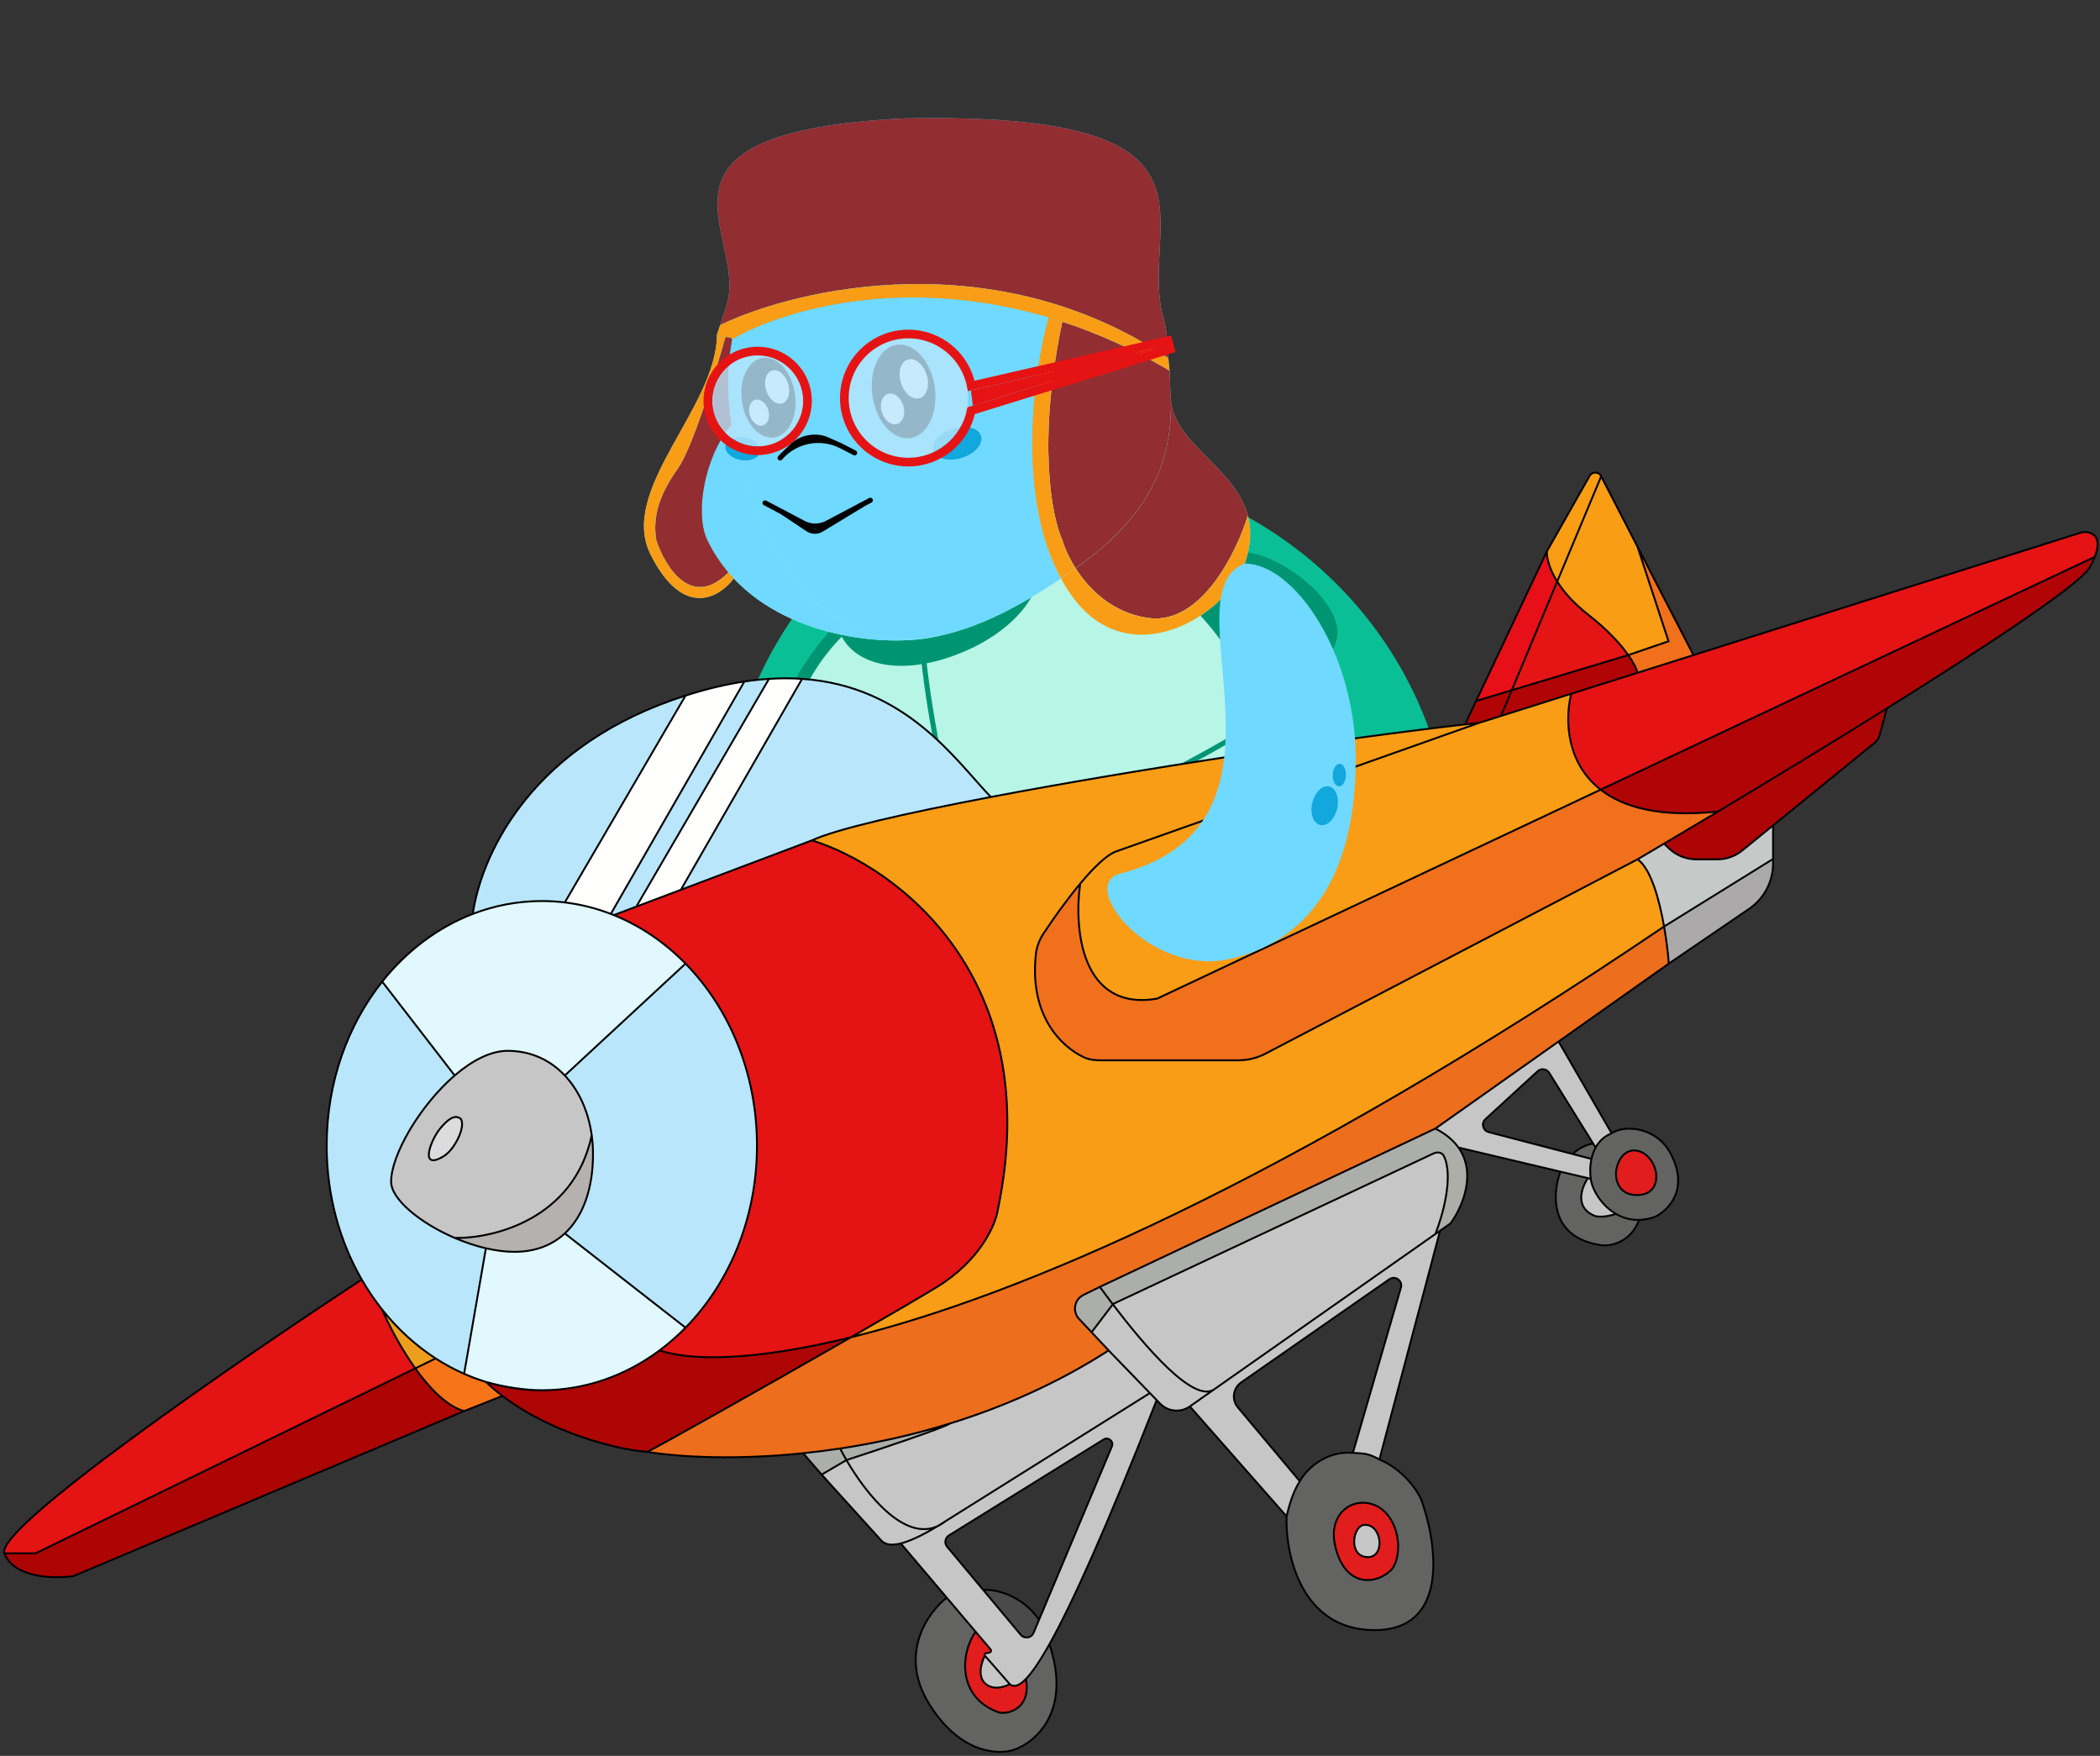 <svg xmlns="http://www.w3.org/2000/svg" width="512" height="428" viewBox="0 0 512 428" fill="none"><rect x="0" y="0" width="512" height="428" fill="#333333" stroke="none"/><path d="M349.239 180.095C366.296 231.11 348.77 275.24 276.495 299.406C234.313 313.51 198.077 287.357 181.02 236.342C163.962 185.328 192.961 132.119 235.143 118.015C277.325 103.911 332.181 129.081 349.239 180.095Z" fill="#0ABF95"></path><path d="M325.601 151.249C328.549 160.065 317.955 164.044 309.648 166.822C301.341 169.599 295.594 163.575 292.646 154.76C289.698 145.944 294.676 136.334 298.973 134.897C307.281 132.119 322.653 142.433 325.601 151.249Z" fill="#009572"></path><path d="M207.905 208.855C204.903 217.652 194.067 214.392 185.777 211.563C177.487 208.734 176.57 200.459 179.573 191.661C182.575 182.864 192.361 178.241 196.649 179.705C204.939 182.534 210.908 200.057 207.905 208.855Z" fill="#009572"></path><path d="M282.048 303.114C283.299 322.69 297.705 328.667 269.216 336.377C237.834 344.869 234.11 334.87 229.95 315.349C225.834 296.037 224.419 275.948 235.134 271.939C245.849 267.929 279.562 264.185 282.048 303.114Z" fill="#70D9FF"></path><path d="M284.414 290.792C295.982 307.431 297.459 329.805 324.771 316.992C349.563 305.361 350.724 296.317 338.804 272.606C329.624 254.343 315.491 237.621 288.485 249.833C277.623 253.465 277.833 281.326 284.414 290.792Z" fill="#70D9FF"></path><path d="M283.452 284.277C281.541 295.075 273.336 298.993 250.612 295.186C230.39 291.798 218.405 283.903 220.316 273.105C222.226 262.307 237.909 256.055 255.344 259.14C272.778 262.225 285.363 273.479 283.452 284.277Z" fill="#868686"></path><path d="M278.241 286.092C285.367 294.108 294.064 293.296 310.588 278.882C325.293 266.055 330.971 253.567 323.844 245.55C316.718 237.534 300.733 240.112 288.139 251.307C275.546 262.502 271.114 278.076 278.241 286.092Z" fill="#868686"></path><path d="M323.49 193.932C338.399 238.52 334.522 280.003 285.1 296.528C250.854 307.978 204.56 283.271 189.652 238.684C174.743 194.096 189.978 148.816 231.111 135.062C272.245 121.308 305.01 133.56 323.49 193.932Z" fill="#009572"></path><path d="M320.675 205.795C333.656 244.618 325.346 275.904 282.024 290.389C259.961 297.766 214.061 290.248 201.436 252.49C183.635 199.252 182.819 155.987 231.628 139.667C280.436 123.347 301.231 147.645 320.675 205.795Z" fill="#B7F5E7"></path><path d="M224.992 158.609C227.267 183.104 239.443 244.287 269.949 293.061" stroke="#009572" stroke-width="1.239"></path><path d="M196.692 213.805C210.271 214.27 256.462 207.813 308.325 175.114" stroke="#009572" stroke-width="1.239"></path><path d="M297.638 240.119C275.133 254.469 248.631 262.989 232.867 261.776" stroke="#009572" stroke-width="1.239"></path><path d="M253.087 135.458C255.694 143.257 247.519 154.831 231.267 160.265C217.544 164.853 207.124 161.309 204.516 153.51C201.909 145.711 216.769 133.714 221.824 132.023C231.598 128.756 250.479 127.66 253.087 135.458Z" fill="#009572"></path><path d="M172.466 131.662C173.886 134.601 175.622 137.221 177.598 139.549C178.019 140.046 178.451 140.529 178.893 140.999C193.116 156.121 217.878 157.833 229.07 154.957C241.251 150.884 221.406 131.354 216.577 116.913C211.749 102.471 197.959 94.066 185.778 98.139C182.885 99.106 180.387 101.035 178.315 103.526C171.663 111.52 169.391 125.302 172.466 131.662Z" fill="url(#paint0_linear_1402_228)"></path><path d="M172.466 131.662C173.886 134.601 175.622 137.221 177.598 139.549C178.019 140.046 178.451 140.529 178.893 140.999C193.116 156.121 217.878 157.833 229.07 154.957C241.251 150.884 221.406 131.354 216.577 116.913C211.749 102.471 197.959 94.066 185.778 98.139C182.885 99.106 180.387 101.035 178.315 103.526C171.663 111.52 169.391 125.302 172.466 131.662Z" fill="#70D9FF"></path><path fill-rule="evenodd" clip-rule="evenodd" d="M258.668 140.999C247.761 120.952 251.932 90.756 255.672 77.371C220.419 66.925 190.886 75.478 178.499 82.701C177.28 89.125 177.174 96.093 178.315 103.526C179.5 111.255 182.033 119.488 186.06 128.137C204.685 168.135 234.087 157.753 259.014 140.763C258.899 140.842 258.783 140.92 258.668 140.999Z" fill="url(#paint1_linear_1402_228)"></path><path fill-rule="evenodd" clip-rule="evenodd" d="M258.668 140.999C247.761 120.952 251.932 90.756 255.672 77.371C220.419 66.925 190.886 75.478 178.499 82.701C177.28 89.125 177.174 96.093 178.315 103.526C179.5 111.255 182.033 119.488 186.06 128.137C204.685 168.135 234.087 157.753 259.014 140.763C258.899 140.842 258.783 140.92 258.668 140.999Z" fill="#70D9FF"></path><path fill-rule="evenodd" clip-rule="evenodd" d="M262.233 138.518C260.607 135.957 259.551 133.487 259.014 131.662C256.431 126.102 252.814 107.667 259.014 78.413C267.474 81.184 276.238 85.065 285.15 90.327C285.219 91.318 285.251 92.46 285.284 93.611C285.326 95.066 285.368 96.534 285.483 97.722C285.859 113.731 279.028 126.295 263.935 137.29C263.371 137.702 262.803 138.111 262.233 138.518Z" fill="url(#paint2_linear_1402_228)"></path><path fill-rule="evenodd" clip-rule="evenodd" d="M262.233 138.518C260.607 135.957 259.551 133.487 259.014 131.662C256.431 126.102 252.814 107.667 259.014 78.413C267.474 81.184 276.238 85.065 285.15 90.327C285.219 91.318 285.251 92.46 285.284 93.611C285.326 95.066 285.368 96.534 285.483 97.722C285.859 113.731 279.028 126.295 263.935 137.29C263.371 137.702 262.803 138.111 262.233 138.518Z" fill="#922D31"></path><path d="M258.668 140.999C247.761 120.952 251.932 90.756 255.672 77.371C256.781 77.699 257.895 78.046 259.014 78.413C252.814 107.667 256.431 126.102 259.014 131.662C259.551 133.487 260.607 135.957 262.233 138.518C261.169 139.276 260.096 140.026 259.014 140.763C258.899 140.842 258.783 140.92 258.668 140.999Z" fill="url(#paint3_linear_1402_228)"></path><path d="M258.668 140.999C247.761 120.952 251.932 90.756 255.672 77.371C256.781 77.699 257.895 78.046 259.014 78.413C252.814 107.667 256.431 126.102 259.014 131.662C259.551 133.487 260.607 135.957 262.233 138.518C261.169 139.276 260.096 140.026 259.014 140.763C258.899 140.842 258.783 140.92 258.668 140.999Z" fill="#F99D16"></path><path d="M263.935 137.29C279.028 126.295 285.859 113.731 285.483 97.722C286.011 103.139 290.126 107.292 294.423 111.631C298.493 115.739 302.727 120.014 304.234 125.684C301.469 134.756 292.738 152.449 279.937 150.642C271.326 149.426 265.575 143.78 262.233 138.518C262.803 138.111 263.371 137.702 263.935 137.29Z" fill="url(#paint4_linear_1402_228)"></path><path d="M263.935 137.29C279.028 126.295 285.859 113.731 285.483 97.722C286.011 103.139 290.126 107.292 294.423 111.631C298.493 115.739 302.727 120.014 304.234 125.684C301.469 134.756 292.738 152.449 279.937 150.642C271.326 149.426 265.575 143.78 262.233 138.518C262.803 138.111 263.371 137.702 263.935 137.29Z" fill="#922D31"></path><path fill-rule="evenodd" clip-rule="evenodd" d="M303.509 137.29C299.118 150.011 275.269 164.879 261.218 145.097C260.289 143.788 259.44 142.419 258.668 140.999C258.783 140.92 258.899 140.842 259.014 140.763C260.096 140.026 261.169 139.276 262.233 138.518C265.575 143.78 271.326 149.426 279.937 150.642C292.738 152.449 301.469 134.756 304.234 125.684C305.115 128.995 305.065 132.782 303.509 137.29Z" fill="url(#paint5_linear_1402_228)"></path><path fill-rule="evenodd" clip-rule="evenodd" d="M303.509 137.29C299.118 150.011 275.269 164.879 261.218 145.097C260.289 143.788 259.44 142.419 258.668 140.999C258.783 140.92 258.899 140.842 259.014 140.763C260.096 140.026 261.169 139.276 262.233 138.518C265.575 143.78 271.326 149.426 279.937 150.642C292.738 152.449 301.469 134.756 304.234 125.684C305.115 128.995 305.065 132.782 303.509 137.29Z" fill="#F99D16"></path><path fill-rule="evenodd" clip-rule="evenodd" d="M172.466 131.662C169.391 125.302 171.663 111.52 178.315 103.526C177.174 96.093 177.28 89.125 178.499 82.701C178.417 82.245 177.671 82.171 176.868 82.132C174.48 90.718 168.826 109.137 165.314 114.129C161.801 119.12 158.843 124.759 159.998 131.662C162.102 138.095 168.567 148.679 177.598 139.549C175.622 137.221 173.886 134.601 172.466 131.662Z" fill="url(#paint6_linear_1402_228)"></path><path fill-rule="evenodd" clip-rule="evenodd" d="M172.466 131.662C169.391 125.302 171.663 111.52 178.315 103.526C177.174 96.093 177.28 89.125 178.499 82.701C178.417 82.245 177.671 82.171 176.868 82.132C174.48 90.718 168.826 109.137 165.314 114.129C161.801 119.12 158.843 124.759 159.998 131.662C162.102 138.095 168.567 148.679 177.598 139.549C175.622 137.221 173.886 134.601 172.466 131.662Z" fill="#922D31"></path><path d="M158.612 135.16C150.663 119.322 174.788 99.339 174.788 81.544C174.861 82.089 175.905 82.085 176.868 82.132C174.48 90.718 168.826 109.137 165.314 114.129C161.801 119.12 158.843 124.759 159.998 131.662C162.102 138.095 168.567 148.679 177.598 139.549C178.019 140.046 178.451 140.529 178.893 140.999C175.445 145.652 166.562 150.998 158.612 135.16Z" fill="url(#paint7_linear_1402_228)"></path><path d="M158.612 135.16C150.663 119.322 174.788 99.339 174.788 81.544C174.861 82.089 175.905 82.085 176.868 82.132C174.48 90.718 168.826 109.137 165.314 114.129C161.801 119.12 158.843 124.759 159.998 131.662C162.102 138.095 168.567 148.679 177.598 139.549C178.019 140.046 178.451 140.529 178.893 140.999C175.445 145.652 166.562 150.998 158.612 135.16Z" fill="#F99D16"></path><path fill-rule="evenodd" clip-rule="evenodd" d="M283.241 75.91C278.447 52.819 301.891 27.236 220.314 28.855C152.141 32.32 182.548 57.356 177.165 74.349C176.644 75.992 176.127 77.624 175.588 79.234C194.471 70.144 242.763 59.036 284.859 87.322C284.825 86.81 284.795 86.294 284.764 85.774C284.591 82.802 284.411 79.707 283.404 76.693C283.349 76.432 283.295 76.171 283.241 75.91Z" fill="url(#paint8_linear_1402_228)"></path><path fill-rule="evenodd" clip-rule="evenodd" d="M283.241 75.91C278.447 52.819 301.891 27.236 220.314 28.855C152.141 32.32 182.548 57.356 177.165 74.349C176.644 75.992 176.127 77.624 175.588 79.234C194.471 70.144 242.763 59.036 284.859 87.322C284.825 86.81 284.795 86.294 284.764 85.774C284.591 82.802 284.411 79.707 283.404 76.693C283.349 76.432 283.295 76.171 283.241 75.91Z" fill="#922D31"></path><path d="M255.672 77.371C220.419 66.925 190.886 75.478 178.499 82.701C178.417 82.245 177.671 82.171 176.868 82.132C175.905 82.085 174.861 82.089 174.788 81.544C175.062 80.781 175.327 80.01 175.588 79.234C194.471 70.144 242.763 59.036 284.859 87.322C284.927 88.346 285.013 89.35 285.15 90.327C276.238 85.065 267.474 81.184 259.014 78.413C257.895 78.046 256.781 77.699 255.672 77.371Z" fill="url(#paint9_linear_1402_228)"></path><path d="M255.672 77.371C220.419 66.925 190.886 75.478 178.499 82.701C178.417 82.245 177.671 82.171 176.868 82.132C175.905 82.085 174.861 82.089 174.788 81.544C175.062 80.781 175.327 80.01 175.588 79.234C194.471 70.144 242.763 59.036 284.859 87.322C284.927 88.346 285.013 89.35 285.15 90.327C276.238 85.065 267.474 81.184 259.014 78.413C257.895 78.046 256.781 77.699 255.672 77.371Z" fill="#F99D16"></path><path d="M212.195 121.945L201.661 127.511C199.853 128.466 197.69 128.468 195.881 127.515L186.519 122.585" stroke="black" stroke-width="1.239" stroke-linecap="round"></path><path d="M210.107 123.081L200.289 129.043C199.261 129.667 197.964 129.64 196.964 128.973L190.604 124.736" stroke="black" stroke-width="1.239"></path><ellipse cx="4.289" cy="2.794" rx="4.289" ry="2.794" transform="matrix(-0.986 -0.17 -0.17 0.986 185.809 107.354)" fill="#12A7DD"></ellipse><ellipse cx="6.062" cy="3.73" rx="6.062" ry="3.73" transform="matrix(-0.955 0.296 0.296 0.955 238.066 102.692)" fill="#12A7DD"></ellipse><path d="M181.198 97.832C181.578 100.456 182.631 102.714 184.008 104.247C185.387 105.782 187.063 106.563 188.713 106.324C190.362 106.084 191.748 104.859 192.634 102.996C193.519 101.135 193.886 98.671 193.506 96.047C193.125 93.423 192.073 91.164 190.696 89.631C189.317 88.097 187.641 87.316 185.991 87.555C184.341 87.794 182.956 89.019 182.07 90.882C181.185 92.743 180.817 95.208 181.198 97.832Z" fill="black" stroke="black" stroke-width="0.62"></path><path d="M213.079 96.456C213.526 99.536 214.761 102.188 216.378 103.987C217.997 105.789 219.965 106.706 221.901 106.425C223.838 106.144 225.464 104.706 226.505 102.519C227.544 100.334 227.975 97.441 227.528 94.36C227.081 91.28 225.846 88.628 224.23 86.829C222.611 85.027 220.643 84.111 218.706 84.391C216.769 84.672 215.143 86.11 214.102 88.297C213.063 90.482 212.632 93.375 213.079 96.456Z" fill="black" stroke="black" stroke-width="0.727"></path><ellipse cx="2.331" cy="3.264" rx="2.331" ry="3.264" transform="matrix(-0.955 0.296 0.296 0.955 186.323 96.77)" fill="white"></ellipse><ellipse cx="2.737" cy="3.832" rx="2.737" ry="3.832" transform="matrix(-0.955 0.296 0.296 0.955 219.097 95.21)" fill="white"></ellipse><ellipse cx="2.798" cy="4.197" rx="2.798" ry="4.197" transform="matrix(-0.955 0.296 0.296 0.955 190.901 89.492)" fill="white"></ellipse><ellipse cx="3.284" cy="4.927" rx="3.284" ry="4.927" transform="matrix(-0.955 0.296 0.296 0.955 224.471 86.665)" fill="white"></ellipse><path d="M208.363 110.38L205.13 108.717M205.13 108.717C200.079 106.119 193.906 107.319 190.196 111.62M205.13 108.717L201.899 107.267C199.153 105.943 195.522 106.533 193.271 108.588L191.309 110.486" stroke="black" stroke-width="1.239" stroke-linecap="round"></path><ellipse cx="2.563" cy="3.98" rx="2.563" ry="3.98" transform="matrix(-0.839 0.544 -0.546 -0.838 195.443 259.545)" fill="#12A7DD"></ellipse><ellipse cx="2.547" cy="3.176" rx="2.547" ry="3.176" transform="matrix(-0.839 0.544 -0.546 -0.838 331.88 272.661)" fill="#12A7DD"></ellipse><ellipse cx="1.643" cy="2.433" rx="1.643" ry="2.433" transform="matrix(-0.933 0.361 -0.364 -0.932 278.895 307.991)" fill="#12A7DD"></ellipse><ellipse cx="2.636" cy="4.094" rx="2.636" ry="4.094" transform="matrix(-0.935 0.353 -0.356 -0.935 280.209 316.476)" fill="#12A7DD"></ellipse><ellipse cx="1.709" cy="2.655" rx="1.709" ry="2.655" transform="matrix(-0.839 0.544 -0.546 -0.838 332.295 267.242)" fill="#12A7DD"></ellipse><ellipse cx="1.909" cy="3.282" rx="1.909" ry="3.282" transform="matrix(0.961 -0.276 0.279 0.96 342.045 190.061)" fill="#12A7DD"></ellipse><ellipse cx="3.695" cy="5.738" rx="3.695" ry="5.738" transform="matrix(0.996 -0.088 0.091 0.996 339.389 197.093)" fill="#12A7DD"></ellipse><path d="M236.648 253.686C246.748 256.333 238.407 274.257 217.735 278.78C209.514 280.579 190.812 274.813 180.035 242.582C174.933 227.323 177.182 191.318 187.354 187.917C208.228 180.938 178.291 238.387 236.648 253.686Z" fill="#70D9FF"></path><ellipse cx="1.324" cy="2.276" rx="1.324" ry="2.276" transform="matrix(-0.721 0.693 -0.695 -0.719 196.095 264.718)" fill="#12A7DD"></ellipse><ellipse cx="2.563" cy="3.98" rx="2.563" ry="3.98" transform="matrix(-0.839 0.544 -0.546 -0.838 195.443 259.545)" fill="#12A7DD"></ellipse><path d="M107.304 275.096C104.993 277.869 102.086 285.573 108.228 281.798C110.859 280.18 113.543 274.711 112.388 272.785C110.859 271.398 109.033 273.021 107.304 275.096Z" fill="#DCDCDE"></path><path fill-rule="evenodd" clip-rule="evenodd" d="M132.101 338.878C127.385 338.878 122.815 338.171 118.467 336.844C122.57 338.016 127.678 338.878 132.101 338.878Z" fill="#B9E6FB"></path><path fill-rule="evenodd" clip-rule="evenodd" d="M95.357 288.037C95.357 281.536 102.384 269.436 110.859 262.155C115.038 258.565 119.568 256.146 123.782 256.146C129.454 256.146 134.193 258.424 137.707 262.155C141.189 265.85 143.469 270.971 144.265 276.714C139.946 297.223 120.195 301.947 110.859 301.746C102.425 298.122 95.357 292.324 95.357 288.037ZM107.304 275.096C104.993 277.869 102.086 285.573 108.228 281.798C110.859 280.18 113.543 274.711 112.388 272.785C110.859 271.398 109.033 273.021 107.304 275.096Z" fill="#C6C6C6"></path><path d="M118.467 304.274C120.838 304.826 123.187 305.138 125.4 305.138C130.528 305.138 134.633 303.5 137.707 300.654C142.284 296.417 144.58 289.504 144.58 281.336C144.58 279.762 144.474 278.217 144.265 276.714C139.946 297.223 120.195 301.947 110.859 301.746C113.326 302.805 115.909 303.679 118.467 304.274Z" fill="#B5B1AF"></path><path d="M148.926 222.766C145.344 221.388 141.589 220.439 137.707 219.97C135.866 219.747 133.995 219.633 132.101 219.633C126.216 219.633 120.558 220.735 115.276 222.766C106.703 226.064 99.124 231.811 93.183 239.276L110.859 262.155C115.038 258.565 119.568 256.146 123.782 256.146C129.454 256.146 134.193 258.424 137.707 262.155L167.143 234.886C162.102 229.74 156.18 225.687 149.665 223.057C149.419 222.958 149.173 222.861 148.926 222.766Z" fill="#E1F8FF"></path><path fill-rule="evenodd" clip-rule="evenodd" d="M106.219 331.128C108.434 332.559 110.75 333.812 113.152 334.869L118.467 304.274C115.909 303.679 113.326 302.805 110.859 301.746C102.425 298.122 95.357 292.324 95.357 288.037C95.357 281.536 102.384 269.436 110.859 262.155L93.183 239.276C84.768 249.852 79.643 263.874 79.643 279.256C79.643 291.304 82.787 302.517 88.193 311.893C89.69 314.488 91.359 316.943 93.183 319.235C96.93 323.944 101.329 327.969 106.219 331.128ZM137.707 300.654C142.284 296.417 144.58 289.504 144.58 281.336C144.58 279.762 144.474 278.217 144.265 276.714C143.469 270.971 141.189 265.85 137.707 262.155L167.143 234.886C177.835 245.801 184.56 261.636 184.56 279.256C184.56 296.876 177.835 312.711 167.143 323.626L137.707 300.654Z" fill="#B9E6FB"></path><path d="M118.467 336.844C122.57 338.016 127.678 338.878 132.101 338.878C142.695 338.878 152.554 335.31 160.801 329.172C163.04 327.506 165.16 325.651 167.143 323.626L137.707 300.654C134.633 303.5 130.528 305.138 125.4 305.138C123.187 305.138 120.838 304.826 118.467 304.274L113.152 334.869C114.881 335.631 116.654 336.292 118.467 336.844Z" fill="#E1F8FE"></path><path d="M101.244 333.551C97.659 328.54 94.754 322.889 93.183 319.235C91.359 316.943 89.69 314.488 88.193 311.893C58.151 331.596 -1.333 372.526 1.071 378.627H8.697L101.244 333.551Z" fill="#E41314"></path><path d="M17.941 384.173L113.152 343.962C108.939 342.772 104.763 338.47 101.244 333.551L8.697 378.627H1.071C3.474 384.727 13.319 384.866 17.941 384.173Z" fill="#AC0504"></path><path d="M106.219 331.128C101.329 327.969 96.93 323.944 93.183 319.235C94.754 322.889 97.659 328.54 101.244 333.551L106.219 331.128Z" fill="#ED9E1C"></path><path d="M122.492 340.266C121.087 339.197 119.738 338.058 118.467 336.844C116.654 336.292 114.881 335.631 113.152 334.869C110.75 333.812 108.434 332.559 106.219 331.128L101.244 333.551C104.763 338.47 108.939 342.772 113.152 343.962L122.492 340.266Z" fill="#F87419"></path><path fill-rule="evenodd" clip-rule="evenodd" d="M167.143 323.626C177.835 312.711 184.56 296.876 184.56 279.256C184.56 261.636 177.835 245.801 167.143 234.886C162.102 229.74 156.18 225.687 149.665 223.057L155.14 220.992L166.002 216.896L197.963 204.843C218.069 211.083 255.275 237.844 243.258 294.97C242.719 298.514 239.006 307.218 228.468 313.689C224.507 316.121 216.595 320.727 207.449 325.979C183.716 331.838 168.365 331.724 160.801 329.172C163.04 327.506 165.16 325.651 167.143 323.626ZM132.101 338.878C127.678 338.878 122.57 338.016 118.467 336.844C122.815 338.171 127.385 338.878 132.101 338.878Z" fill="#E41314"></path><path d="M132.101 338.878C127.385 338.878 122.815 338.171 118.467 336.844C119.738 338.058 121.087 339.197 122.492 340.266C134.579 349.459 150.852 353.416 157.753 353.899C158.23 353.899 185.249 338.717 206.369 326.599C206.587 326.475 206.803 326.35 207.019 326.226L207.449 325.979C183.716 331.838 168.365 331.724 160.801 329.172C152.554 335.31 142.695 338.878 132.101 338.878Z" fill="#AD0605"></path><path fill-rule="evenodd" clip-rule="evenodd" d="M243.258 294.97C255.275 237.844 218.069 211.083 197.963 204.843C203.847 202.102 220.468 198.283 241.57 194.274C277.401 187.468 326.152 180.117 357.188 176.579C358.37 176.444 359.526 176.314 360.654 176.188L271.914 207.616C269.584 208.58 266.472 211.673 263.363 215.394C260.076 219.326 256.792 223.961 254.437 227.523C253.449 229.018 252.771 230.714 252.571 232.495C250.896 247.391 258.562 254.976 264.145 257.667C265.428 258.286 266.86 258.457 268.284 258.457H301.907C304.216 258.457 306.492 257.899 308.539 256.83L399.247 209.465C402.445 211.679 404.525 219.064 405.717 225.846C313.129 288.476 248.033 315.96 207.449 325.979C216.595 320.727 224.507 316.121 228.468 313.689C239.006 307.218 242.719 298.514 243.258 294.97Z" fill="#F99D16"></path><path d="M157.753 353.899C166.04 355.221 179.659 355.898 195.813 354.231C198.739 353.929 201.749 353.551 204.826 353.085C213.367 351.791 222.421 349.826 231.632 346.975C244.538 342.98 257.752 337.244 270.296 329.172L266.136 324.741L263.09 321.496C261.388 319.683 261.924 316.741 264.157 315.645L268.145 313.689L349.953 275.096L379.995 253.873L406.873 234.886C406.692 232.514 406.317 229.256 405.717 225.846C313.129 288.476 248.033 315.96 207.449 325.979L207.019 326.226L206.369 326.599C185.249 338.717 158.23 353.899 157.753 353.899Z" fill="#ED6E1C"></path><path d="M301.907 258.457C304.216 258.457 306.492 257.899 308.539 256.83L399.247 209.465C401.288 208.265 403.451 206.988 405.717 205.646C409.814 203.22 414.245 200.582 418.89 197.8C404.772 199.324 395.781 196.788 390.251 192.486L282.082 243.436C263.409 246.579 261.822 226.051 263.363 215.394C260.076 219.326 256.792 223.961 254.437 227.523C253.449 229.018 252.771 230.714 252.571 232.495C250.896 247.391 258.562 254.976 264.145 257.667C265.428 258.286 266.86 258.457 268.284 258.457H301.907Z" fill="#F1701C"></path><path d="M360.654 176.188L271.914 207.616C269.584 208.58 266.472 211.673 263.363 215.394C261.822 226.051 263.409 246.579 282.082 243.436L390.251 192.486C382.022 186.084 381.458 175.77 383.07 169.103L365.969 174.508L360.654 176.188Z" fill="#F99D16"></path><path d="M510.713 135.746C512.829 130.415 509.721 129.468 507.63 129.738L412.881 159.682L399.247 163.991L383.07 169.103C381.458 175.77 382.022 186.084 390.251 192.486L510.713 135.746Z" fill="#E61314"></path><path d="M509.479 138.288C510.007 137.346 510.413 136.502 510.713 135.746L390.251 192.486C395.781 196.788 404.772 199.324 418.89 197.8C431.814 190.056 446.393 181.195 460.025 172.681C485.215 156.948 507.172 142.4 509.479 138.288Z" fill="#B10407"></path><path d="M418.89 197.8C414.245 200.582 409.814 203.22 405.717 205.646L406.821 206.719C408.633 208.48 411.06 209.465 413.586 209.465H418.678C420.908 209.465 423.07 208.697 424.8 207.291L432.293 201.199L457.021 181.098C457.621 180.61 458.054 179.945 458.257 179.197L460.025 172.681C446.393 181.195 431.814 190.056 418.89 197.8Z" fill="#AD0406"></path><path d="M405.717 205.646C403.451 206.988 401.288 208.265 399.247 209.465C402.445 211.679 404.525 219.064 405.717 225.846L432.293 209.376V201.199L424.8 207.291C423.07 208.697 420.908 209.465 418.678 209.465H413.586C411.06 209.465 408.633 208.48 406.821 206.719L405.717 205.646Z" fill="#C5C9C8"></path><path d="M406.873 234.886L426.441 221.544C430.102 219.047 432.293 214.902 432.293 210.47V209.376L405.717 225.846C406.317 229.256 406.692 232.514 406.873 234.886Z" fill="#ABA9AA"></path><path d="M390.385 116.103V116.103C389.836 114.938 388.202 114.876 387.567 115.997L377.162 134.359C377.054 135.73 377.585 138.434 379.664 141.748L390.385 116.103Z" fill="#F99D15"></path><path fill-rule="evenodd" clip-rule="evenodd" d="M368.586 168.248L396.986 159.682C395.152 157.07 392.077 153.636 387.23 149.843C383.606 147.006 381.208 144.209 379.664 141.748L368.586 168.248Z" fill="#E51415"></path><path d="M365.969 174.508L383.07 169.103L399.247 163.991C399.048 163.155 398.371 161.653 396.986 159.682L368.586 168.248L365.969 174.508Z" fill="#B10407"></path><path fill-rule="evenodd" clip-rule="evenodd" d="M359.888 170.872L368.586 168.248L379.664 141.748C377.585 138.434 377.054 135.73 377.162 134.359L359.888 170.872Z" fill="#E70F18"></path><path d="M357.188 176.579C358.37 176.444 359.526 176.314 360.654 176.188L365.969 174.508L368.586 168.248L359.888 170.872L357.188 176.579Z" fill="#B10407"></path><path fill-rule="evenodd" clip-rule="evenodd" d="M396.986 159.682L406.802 156.313L399.247 133.269L390.385 116.103L379.664 141.748C381.208 144.209 383.606 147.006 387.23 149.843C392.077 153.636 395.152 157.07 396.986 159.682Z" fill="#F99D15"></path><path d="M399.247 163.991L412.881 159.682L399.247 133.269L406.802 156.313L396.986 159.682C398.371 161.653 399.048 163.155 399.247 163.991Z" fill="#F1701C"></path><path d="M197.963 204.843C203.847 202.102 220.468 198.283 241.57 194.274C232.988 185.334 220.965 167.205 195.559 165.473L166.002 216.896L197.963 204.843Z" fill="#B9E6FB"></path><path d="M115.276 222.766C120.558 220.735 126.216 219.633 132.101 219.633C133.995 219.633 135.866 219.747 137.707 219.97L167.143 169.553C166.084 169.893 165.011 170.255 163.922 170.641C128.102 183.324 117.164 209.551 115.276 222.766Z" fill="#B9E6FB"></path><path d="M148.926 222.766C149.173 222.861 149.419 222.958 149.665 223.057L155.14 220.992L187.493 165.473C185.559 165.598 183.558 165.812 181.485 166.123L148.926 222.766Z" fill="#B9E6FB"></path><path d="M137.707 219.97C141.589 220.439 145.344 221.388 148.926 222.766L181.485 166.123C177.041 166.791 172.271 167.907 167.143 169.553L137.707 219.97Z" fill="#FFFFFD"></path><path d="M187.493 165.473L155.14 220.992L166.002 216.896L195.559 165.473C193.009 165.299 190.324 165.29 187.493 165.473Z" fill="#FFFFFD"></path><path d="M264.157 315.645C261.924 316.741 261.388 319.683 263.09 321.496L266.136 324.741L271.317 317.933C270.153 316.407 269.084 314.968 268.145 313.689L264.157 315.645Z" fill="#ACAEA9"></path><path d="M353.65 298.205C356.611 294.157 360.046 285.994 355.589 279.718C354.364 277.993 352.543 276.411 349.953 275.096L268.145 313.689C269.084 314.968 270.153 316.407 271.317 317.933L271.381 317.849L349.567 281.135C350.484 280.704 351.609 280.911 352.047 281.824C354.414 286.754 351.762 296.262 349.953 300.801L351.108 299.99L353.65 298.205Z" fill="#ACAEA9"></path><path d="M349.953 300.801C351.762 296.262 354.414 286.754 352.047 281.824C351.609 280.911 350.484 280.704 349.567 281.135L271.381 317.849L271.317 317.933C279.079 328.115 291.019 342.176 296.046 338.647L349.953 300.801Z" fill="#C6C6C6"></path><path d="M270.296 329.172L280.357 339.571L282.011 341.28L282.833 342.13C284.755 344.117 287.837 344.41 290.099 342.822V342.822L296.046 338.647C291.019 342.176 279.079 328.115 271.317 317.933L266.136 324.741L270.296 329.172Z" fill="#C6C6C6"></path><path d="M195.813 354.231L200.321 359.445L206.369 355.901C205.794 354.913 205.277 353.965 204.826 353.085C201.749 353.551 198.739 353.929 195.813 354.231Z" fill="#ACAEA9"></path><path d="M204.826 353.085C205.277 353.965 205.794 354.913 206.369 355.901C214.097 353.391 229.969 348.091 231.632 346.975C222.421 349.826 213.367 351.791 204.826 353.085Z" fill="#ACAEA9"></path><path d="M206.369 355.901L200.321 359.445L214.763 375.391C215.522 376.29 216.847 376.916 219.616 376.219C221.693 375.696 224.583 374.429 228.658 371.973C220.547 375.808 211.317 364.393 206.369 355.901Z" fill="#C6C6C6"></path><path d="M280.357 339.571L270.296 329.172C257.752 337.244 244.538 342.98 231.632 346.975C229.969 348.091 214.097 353.391 206.369 355.901C211.317 364.393 220.547 375.808 228.658 371.973L230.477 370.833L280.357 339.571Z" fill="#C6C6C6"></path><path fill-rule="evenodd" clip-rule="evenodd" d="M280.357 339.571L230.477 370.833C229.878 371.306 229.271 371.683 228.658 371.973C224.583 374.429 221.693 375.696 219.616 376.219L230.824 389.44L237.872 397.754L241.525 402.062C241.752 402.33 241.608 402.745 241.263 402.814L240.323 403.002C240.055 403.055 239.945 403.379 240.125 403.585V403.585L246.191 410.517C247.046 411.241 248.249 411.191 250.12 409.259C251.575 407.756 253.434 405.114 255.848 400.811C261.241 391.199 269.402 373.297 282.011 341.28L280.357 339.571ZM271.083 352.591C271.607 351.345 270.222 350.163 269.074 350.875L231.363 374.268C230.407 374.861 230.198 376.162 230.919 377.025L239.721 387.549L248.867 398.484C249.755 399.546 251.453 399.291 251.989 398.014L253.339 394.803L271.083 352.591Z" fill="#C6C6C6"></path><path d="M349.953 300.801L296.046 338.647L290.099 342.822L313.671 369.614C314.056 368.227 314.873 364.206 316.906 361.063L301.805 343.058C300.234 341.185 300.609 338.368 302.615 336.971L338.728 311.825C340.158 310.828 342.046 312.184 341.56 313.858L329.848 354.13C332.621 354.361 333.314 354.13 336.318 355.748L351.108 299.99L349.953 300.801Z" fill="#C6C6C6"></path><path d="M349.953 275.096C352.543 276.411 354.364 277.993 355.589 279.718L380.457 285.596L387.159 287.18L387.852 287.344C387.657 286.138 387.61 284.329 388.014 282.491L383.462 281.304L362.943 275.952C361.526 275.583 361.08 273.791 362.159 272.801L374.886 261.12C375.739 260.337 377.095 260.522 377.706 261.506L388.456 278.793L389.03 279.718C389.833 278.256 391.074 276.983 392.937 276.251L379.995 253.873L349.953 275.096Z" fill="#C6C6C6"></path><path d="M246.191 410.517L240.125 403.585C239.336 405.048 238.23 408.437 240.125 410.286C242.02 412.135 244.959 411.211 246.191 410.517Z" fill="#C6C6C6"></path><path d="M240.125 403.585C239.945 403.379 240.055 403.055 240.323 403.002L241.263 402.814C241.608 402.745 241.752 402.33 241.525 402.062L237.872 397.754C234.329 402.547 233.019 413.753 243.649 417.45C246.423 417.912 251.414 416.017 250.12 409.259C248.249 411.191 247.046 411.241 246.191 410.517C244.959 411.211 242.02 412.135 240.125 410.286C238.23 408.437 239.336 405.048 240.125 403.585V403.585Z" fill="#E21D1D"></path><path d="M230.824 389.44C226.24 392.999 218.968 403.169 226.548 415.37C234.128 427.572 243.572 427.849 247.347 426.463C252.475 424.691 261.355 417.08 255.848 400.811C253.434 405.114 251.575 407.756 250.12 409.259C251.414 416.017 246.423 417.912 243.649 417.45C233.019 413.753 234.329 402.547 237.872 397.754L230.824 389.44Z" fill="#636361"></path><path d="M239.721 387.549L248.867 398.484C249.755 399.546 251.453 399.291 251.989 398.014L253.339 394.803C248.889 388.517 242.406 387.348 239.721 387.549Z" fill="#4A4A4A"></path><path d="M332.852 371.693C329.848 371.462 328.461 379.551 333.545 379.551C337.711 379.551 337.012 371.693 332.852 371.693Z" fill="#C6C6C6"></path><path fill-rule="evenodd" clip-rule="evenodd" d="M331.234 366.378C327.537 366.84 323.014 371.133 326.381 379.551C329.154 386.484 335.394 386.252 339.092 382.786C340.94 380.937 341.639 375.866 339.785 371.693C337.936 367.534 334.47 365.916 331.234 366.378ZM332.852 371.693C329.848 371.462 328.461 379.551 333.545 379.551C337.711 379.551 337.012 371.693 332.852 371.693Z" fill="#E21D1D"></path><path fill-rule="evenodd" clip-rule="evenodd" d="M316.906 361.063C314.873 364.206 314.056 368.227 313.671 369.614C313.363 378.934 317.276 397.53 335.394 397.345C353.512 397.16 350.338 376.007 346.487 365.454C345.485 363.22 342.05 358.151 336.318 355.748C333.314 354.13 332.621 354.361 329.848 354.13C322.822 353.576 318.293 358.521 316.906 361.063ZM326.381 379.551C323.014 371.133 327.537 366.84 331.234 366.378C334.47 365.916 337.936 367.534 339.785 371.693C341.639 375.866 340.94 380.937 339.092 382.786C335.394 386.252 329.154 386.484 326.381 379.551Z" fill="#636361"></path><path d="M398.252 280.411C393.168 280.642 391.55 291.812 399.638 291.273C406.571 290.81 404.029 280.411 398.252 280.411Z" fill="#E21D1D"></path><path fill-rule="evenodd" clip-rule="evenodd" d="M392.937 276.251C391.074 276.983 389.833 278.256 389.03 279.718C388.546 280.599 388.221 281.549 388.014 282.491C387.61 284.329 387.657 286.138 387.852 287.344C388.082 289.686 390.256 293.731 393.983 295.894C395.59 296.827 397.485 297.41 399.638 297.356C400.866 297.325 402.178 297.087 403.567 296.588C406.802 294.97 411.954 289.858 407.264 281.104C403.798 274.634 396.018 274.094 392.937 276.251ZM398.252 280.411C393.168 280.642 391.55 291.812 399.638 291.273C406.571 290.81 404.029 280.411 398.252 280.411Z" fill="#636361"></path><path d="M388.014 282.491C388.221 281.549 388.546 280.599 389.03 279.718L388.456 278.793C386.928 278.793 384.172 280.39 383.462 281.304L388.014 282.491Z" fill="#636361"></path><path d="M380.457 285.596C378.455 290.8 377.638 301.672 390.395 303.521C392.591 303.802 397.514 302.962 399.638 297.356C397.485 297.41 395.59 296.827 393.983 295.894C391.122 296.819 389.32 296.588 388.777 296.357C383.785 294.323 385.619 289.392 387.159 287.18L380.457 285.596Z" fill="#636361"></path><path d="M387.852 287.344L387.159 287.18C385.619 289.392 383.785 294.323 388.777 296.357C389.32 296.588 391.122 296.819 393.983 295.894C390.256 293.731 388.082 289.686 387.852 287.344Z" fill="#C6C6C6"></path><path d="M132.101 338.878C127.678 338.878 122.57 338.016 118.467 336.844M132.101 338.878C127.385 338.878 122.815 338.171 118.467 336.844M132.101 338.878C142.695 338.878 152.554 335.31 160.801 329.172M132.101 338.878C125.419 338.878 119.029 337.458 113.152 334.869M149.665 223.057C149.419 222.958 149.173 222.861 148.926 222.766M149.665 223.057C156.18 225.687 162.102 229.74 167.143 234.886M149.665 223.057L155.14 220.992M197.963 204.843C218.069 211.083 255.275 237.844 243.258 294.97C242.719 298.514 239.006 307.218 228.468 313.689C224.507 316.121 216.595 320.727 207.449 325.979M197.963 204.843C203.847 202.102 220.468 198.283 241.57 194.274M197.963 204.843L166.002 216.896M157.753 353.899C150.852 353.416 134.579 349.459 122.492 340.266M157.753 353.899C158.23 353.899 185.249 338.717 206.369 326.599M157.753 353.899C166.04 355.221 179.659 355.898 195.813 354.231M118.467 336.844C119.738 338.058 121.087 339.197 122.492 340.266M118.467 336.844C116.654 336.292 114.881 335.631 113.152 334.869M148.926 222.766C155.733 225.384 161.912 229.546 167.143 234.886M148.926 222.766C145.344 221.388 141.589 220.439 137.707 219.97M148.926 222.766L181.485 166.123M270.296 329.172L266.136 324.741M270.296 329.172L280.357 339.571M270.296 329.172C257.752 337.244 244.538 342.98 231.632 346.975M349.953 275.096L268.145 313.689M349.953 275.096C352.543 276.411 354.364 277.993 355.589 279.718M349.953 275.096L379.995 253.873M406.873 234.886L426.441 221.544C430.102 219.047 432.293 214.902 432.293 210.47V209.376M406.873 234.886C406.692 232.514 406.317 229.256 405.717 225.846M406.873 234.886L379.995 253.873M399.247 209.465L308.539 256.83C306.492 257.899 304.216 258.457 301.907 258.457H268.284C266.86 258.457 265.428 258.286 264.145 257.667C258.562 254.976 250.896 247.391 252.571 232.495C252.771 230.714 253.449 229.018 254.437 227.523C256.792 223.961 260.076 219.326 263.363 215.394M399.247 209.465C401.288 208.265 403.451 206.988 405.717 205.646M399.247 209.465C402.445 211.679 404.525 219.064 405.717 225.846M360.654 176.188L271.914 207.616C269.584 208.58 266.472 211.673 263.363 215.394M360.654 176.188C359.526 176.314 358.37 176.444 357.188 176.579M360.654 176.188L365.969 174.508M93.183 319.235C91.359 316.943 89.69 314.488 88.193 311.893M93.183 319.235C96.93 323.944 101.329 327.969 106.219 331.128M93.183 319.235C94.754 322.889 97.659 328.54 101.244 333.551M113.152 343.962L122.492 340.266M113.152 343.962L17.941 384.173C13.319 384.866 3.474 384.727 1.071 378.627M113.152 343.962C108.939 342.772 104.763 338.47 101.244 333.551M1.071 378.627C-1.333 372.526 58.151 331.596 88.193 311.893M1.071 378.627H8.697L101.244 333.551M88.193 311.893C82.787 302.517 79.643 291.304 79.643 279.256C79.643 263.874 84.768 249.852 93.183 239.276M106.219 331.128C108.434 332.559 110.75 333.812 113.152 334.869M106.219 331.128L101.244 333.551M263.363 215.394C261.822 226.051 263.409 246.579 282.082 243.436L390.251 192.486M510.713 135.746C512.829 130.415 509.721 129.468 507.63 129.738L412.881 159.682M510.713 135.746C510.413 136.502 510.007 137.346 509.479 138.288C507.172 142.4 485.215 156.948 460.025 172.681M510.713 135.746L390.251 192.486M383.07 169.103L365.969 174.508M383.07 169.103L399.247 163.991M383.07 169.103C381.458 175.77 382.022 186.084 390.251 192.486M418.89 197.8C414.245 200.582 409.814 203.22 405.717 205.646M418.89 197.8C431.814 190.056 446.393 181.195 460.025 172.681M418.89 197.8C404.772 199.324 395.781 196.788 390.251 192.486M357.188 176.579L359.888 170.872M357.188 176.579C326.152 180.117 277.401 187.468 241.57 194.274M412.881 159.682L399.247 163.991M412.881 159.682L399.247 133.269M365.969 174.508L368.586 168.248M390.385 116.103V116.103C389.836 114.938 388.202 114.876 387.567 115.997L377.162 134.359M390.385 116.103L379.664 141.748M390.385 116.103L399.247 133.269M377.162 134.359C377.054 135.73 377.585 138.434 379.664 141.748M377.162 134.359L359.888 170.872M399.247 163.991C399.048 163.155 398.371 161.653 396.986 159.682M405.717 205.646L406.821 206.719C408.633 208.48 411.06 209.465 413.586 209.465H418.678C420.908 209.465 423.07 208.697 424.8 207.291L432.293 201.199M460.025 172.681L458.257 179.197C458.054 179.945 457.621 180.61 457.021 181.098L432.293 201.199M432.293 201.199V209.376M160.801 329.172C163.04 327.506 165.16 325.651 167.143 323.626M160.801 329.172C168.365 331.724 183.716 331.838 207.449 325.979M405.717 225.846C313.129 288.476 248.033 315.96 207.449 325.979M405.717 225.846L432.293 209.376M110.859 262.155C102.384 269.436 95.357 281.536 95.357 288.037C95.357 292.324 102.425 298.122 110.859 301.746M110.859 262.155C115.038 258.565 119.568 256.146 123.782 256.146C129.454 256.146 134.193 258.424 137.707 262.155M110.859 262.155L93.183 239.276M93.183 239.276C99.124 231.811 106.703 226.064 115.276 222.766M137.707 262.155L167.143 234.886M137.707 262.155C141.189 265.85 143.469 270.971 144.265 276.714M167.143 234.886C177.835 245.801 184.56 261.636 184.56 279.256C184.56 296.876 177.835 312.711 167.143 323.626M118.467 304.274C120.838 304.826 123.187 305.138 125.4 305.138C130.528 305.138 134.633 303.5 137.707 300.654M118.467 304.274L113.152 334.869M118.467 304.274C115.909 303.679 113.326 302.805 110.859 301.746M137.707 300.654C142.284 296.417 144.58 289.504 144.58 281.336C144.58 279.762 144.474 278.217 144.265 276.714M137.707 300.654L167.143 323.626M110.859 301.746C120.195 301.947 139.946 297.223 144.265 276.714M206.369 326.599C206.587 326.475 206.803 326.35 207.019 326.226M206.369 326.599L207.019 326.226M207.449 325.979L207.019 326.226M207.449 325.979C207.306 326.061 207.163 326.144 207.019 326.226M379.664 141.748C381.208 144.209 383.606 147.006 387.23 149.843C392.077 153.636 395.152 157.07 396.986 159.682M379.664 141.748L368.586 168.248M359.888 170.872L368.586 168.248M396.986 159.682L406.802 156.313L399.247 133.269M396.986 159.682L368.586 168.248M115.276 222.766C120.558 220.735 126.216 219.633 132.101 219.633C133.995 219.633 135.866 219.747 137.707 219.97M115.276 222.766C117.164 209.551 128.102 183.324 163.922 170.641C165.011 170.255 166.084 169.893 167.143 169.553M241.57 194.274C232.988 185.334 220.965 167.205 195.559 165.473M167.143 169.553L137.707 219.97M167.143 169.553C172.271 167.907 177.041 166.791 181.485 166.123M181.485 166.123C183.558 165.812 185.559 165.598 187.493 165.473M187.493 165.473L155.14 220.992M187.493 165.473C190.324 165.29 193.009 165.299 195.559 165.473M155.14 220.992L166.002 216.896M166.002 216.896L195.559 165.473M349.953 300.801C351.762 296.262 354.414 286.754 352.047 281.824C351.609 280.911 350.484 280.704 349.567 281.135L271.381 317.849L271.317 317.933M349.953 300.801L296.046 338.647M349.953 300.801L351.108 299.99M266.136 324.741L263.09 321.496C261.388 319.683 261.924 316.741 264.157 315.645L268.145 313.689M266.136 324.741L271.317 317.933M268.145 313.689C269.084 314.968 270.153 316.407 271.317 317.933M296.046 338.647C291.019 342.176 279.079 328.115 271.317 317.933M296.046 338.647L290.099 342.822M195.813 354.231C198.739 353.929 201.749 353.551 204.826 353.085M195.813 354.231L200.321 359.445M280.357 339.571L230.477 370.833M280.357 339.571L282.011 341.28M204.826 353.085C205.277 353.965 205.794 354.913 206.369 355.901M204.826 353.085C213.367 351.791 222.421 349.826 231.632 346.975M230.477 370.833C229.878 371.306 229.271 371.683 228.658 371.973M230.477 370.833L228.658 371.973M200.321 359.445L206.369 355.901M200.321 359.445L214.763 375.391C215.522 376.29 216.847 376.916 219.616 376.219M206.369 355.901C214.097 353.391 229.969 348.091 231.632 346.975M206.369 355.901C211.317 364.393 220.547 375.808 228.658 371.973M228.658 371.973C224.583 374.429 221.693 375.696 219.616 376.219M219.616 376.219L230.824 389.44M246.191 410.517C247.046 411.241 248.249 411.191 250.12 409.259M246.191 410.517L240.125 403.585M246.191 410.517C244.959 411.211 242.02 412.135 240.125 410.286C238.23 408.437 239.336 405.048 240.125 403.585M282.011 341.28L282.833 342.13C284.755 344.117 287.837 344.41 290.099 342.822V342.822M282.011 341.28C269.402 373.297 261.241 391.199 255.848 400.811M290.099 342.822L313.671 369.614M313.671 369.614C314.056 368.227 314.873 364.206 316.906 361.063M313.671 369.614C313.363 378.934 317.276 397.53 335.394 397.345C353.512 397.16 350.338 376.007 346.487 365.454C345.485 363.22 342.05 358.151 336.318 355.748M316.906 361.063L301.805 343.058C300.234 341.185 300.609 338.368 302.615 336.971L338.728 311.825C340.158 310.828 342.046 312.184 341.56 313.858L329.848 354.13M316.906 361.063C318.293 358.521 322.822 353.576 329.848 354.13M329.848 354.13C332.621 354.361 333.314 354.13 336.318 355.748M336.318 355.748L351.108 299.99M351.108 299.99L353.65 298.205C356.611 294.157 360.046 285.994 355.589 279.718M355.589 279.718L380.457 285.596M387.852 287.344C387.657 286.138 387.61 284.329 388.014 282.491M387.852 287.344L387.159 287.18M387.852 287.344C388.082 289.686 390.256 293.731 393.983 295.894M392.937 276.251L379.995 253.873M392.937 276.251C391.074 276.983 389.833 278.256 389.03 279.718M392.937 276.251C396.018 274.094 403.798 274.634 407.264 281.104C411.954 289.858 406.802 294.97 403.567 296.588C402.178 297.087 400.866 297.325 399.638 297.356M389.03 279.718C388.546 280.599 388.221 281.549 388.014 282.491M389.03 279.718L388.456 278.793M388.014 282.491L383.462 281.304M230.824 389.44C226.24 392.999 218.968 403.169 226.548 415.37C234.128 427.572 243.572 427.849 247.347 426.463C252.475 424.691 261.355 417.08 255.848 400.811M230.824 389.44L237.872 397.754M255.848 400.811C253.434 405.114 251.575 407.756 250.12 409.259M239.721 387.549L248.867 398.484C249.755 399.546 251.453 399.291 251.989 398.014L253.339 394.803M239.721 387.549L230.919 377.025C230.198 376.162 230.407 374.861 231.363 374.268L269.074 350.875C270.222 350.163 271.607 351.345 271.083 352.591L253.339 394.803M239.721 387.549C242.406 387.348 248.889 388.517 253.339 394.803M237.872 397.754L241.525 402.062C241.752 402.33 241.608 402.745 241.263 402.814L240.323 403.002C240.055 403.055 239.945 403.379 240.125 403.585V403.585M237.872 397.754C234.329 402.547 233.019 413.753 243.649 417.45C246.423 417.912 251.414 416.017 250.12 409.259M380.457 285.596C378.455 290.8 377.638 301.672 390.395 303.521C392.591 303.802 397.514 302.962 399.638 297.356M380.457 285.596L387.159 287.18M399.638 297.356C397.485 297.41 395.59 296.827 393.983 295.894M387.159 287.18C385.619 289.392 383.785 294.323 388.777 296.357C389.32 296.588 391.122 296.819 393.983 295.894M383.462 281.304L362.943 275.952C361.526 275.583 361.08 273.791 362.159 272.801L374.886 261.12C375.739 260.337 377.095 260.522 377.706 261.506L388.456 278.793M383.462 281.304C384.172 280.39 386.928 278.793 388.456 278.793M107.304 275.096C104.993 277.869 102.086 285.573 108.228 281.798C110.859 280.18 113.543 274.711 112.388 272.785C110.859 271.398 109.033 273.021 107.304 275.096ZM331.234 366.378C327.537 366.84 323.014 371.133 326.381 379.551C329.154 386.484 335.394 386.252 339.092 382.786C340.94 380.937 341.639 375.866 339.785 371.693C337.936 367.534 334.47 365.916 331.234 366.378ZM332.852 371.693C329.848 371.462 328.461 379.551 333.545 379.551C337.711 379.551 337.012 371.693 332.852 371.693ZM398.252 280.411C393.168 280.642 391.55 291.812 399.638 291.273C406.571 290.81 404.029 280.411 398.252 280.411Z" stroke="black" stroke-width="0.462"></path><path d="M236.028 97.028C236.028 105.068 229.51 111.586 221.469 111.586C213.429 111.586 206.91 105.068 206.91 97.028C206.91 88.987 213.429 82.469 221.469 82.469C228.884 82.469 235.004 88.011 235.912 95.179C235.989 95.784 236.028 96.401 236.028 97.028Z" fill="#B9E6FB" fill-opacity="0.8"></path><path d="M195.818 97.721C195.818 103.847 190.852 108.813 184.725 108.813C178.599 108.813 173.633 103.847 173.633 97.721C173.633 91.594 178.599 86.628 184.725 86.628C190.374 86.628 195.037 90.851 195.729 96.312C195.788 96.773 195.818 97.244 195.818 97.721Z" fill="#B9E6FB" fill-opacity="0.8"></path><path d="M236.722 95.179L285.02 84.086L237.184 98.876L236.722 95.179Z" fill="#E61314"></path><path d="M236.805 94.077C235.425 86.864 229.084 81.413 221.469 81.413C212.846 81.413 205.855 88.404 205.855 97.028C205.855 105.651 212.846 112.641 221.469 112.641C229.039 112.641 235.351 107.255 236.78 100.105L237.495 99.884L285.332 85.094L284.784 83.058L236.805 94.077ZM184.725 109.868C191.434 109.868 196.873 104.43 196.873 97.721C196.873 97.199 196.84 96.685 196.776 96.18C196.018 90.198 190.913 85.573 184.725 85.573C178.016 85.573 172.578 91.012 172.578 97.721C172.578 104.43 178.016 109.868 184.725 109.868Z" stroke="#E61314" stroke-width="2.11"></path><path d="M330.541 184.984C330.541 220.401 312.982 230.909 299.588 233.795C280.243 237.961 262.682 215.664 273.099 212.961C320.124 200.758 284.409 144.804 303.457 137.364C315.62 137.364 330.541 159.342 330.541 184.984Z" fill="#70D9FF"></path><ellipse cx="1.604" cy="2.757" rx="1.604" ry="2.757" transform="matrix(0.999 0.043 -0.04 0.999 325.048 186.102)" fill="#12A7DD"></ellipse><ellipse cx="3.104" cy="4.821" rx="3.104" ry="4.821" transform="matrix(0.973 0.232 -0.23 0.973 321.057 190.997)" fill="#12A7DD"></ellipse><defs><linearGradient id="paint0_linear_1402_228" x1="208.63" y1="44.116" x2="244.144" y2="150.328" gradientUnits="userSpaceOnUse"><stop stop-color="#53D1FF"></stop><stop offset="1" stop-color="#9AFFE7"></stop></linearGradient><linearGradient id="paint1_linear_1402_228" x1="208.63" y1="44.116" x2="244.144" y2="150.328" gradientUnits="userSpaceOnUse"><stop stop-color="#53D1FF"></stop><stop offset="1" stop-color="#9AFFE7"></stop></linearGradient><linearGradient id="paint2_linear_1402_228" x1="202.129" y1="36.394" x2="241.35" y2="153.691" gradientUnits="userSpaceOnUse"><stop stop-color="#53D1FF"></stop><stop offset="1" stop-color="#9AFFE7"></stop></linearGradient><linearGradient id="paint3_linear_1402_228" x1="207.508" y1="33.998" x2="245.776" y2="148.446" gradientUnits="userSpaceOnUse"><stop stop-color="#53D1FF"></stop><stop offset="1" stop-color="#9AFFE7"></stop></linearGradient><linearGradient id="paint4_linear_1402_228" x1="207.508" y1="33.998" x2="245.776" y2="148.446" gradientUnits="userSpaceOnUse"><stop stop-color="#53D1FF"></stop><stop offset="1" stop-color="#9AFFE7"></stop></linearGradient><linearGradient id="paint5_linear_1402_228" x1="207.508" y1="33.998" x2="245.776" y2="148.446" gradientUnits="userSpaceOnUse"><stop stop-color="#53D1FF"></stop><stop offset="1" stop-color="#9AFFE7"></stop></linearGradient><linearGradient id="paint6_linear_1402_228" x1="207.64" y1="34.359" x2="245.797" y2="148.475" gradientUnits="userSpaceOnUse"><stop stop-color="#53D1FF"></stop><stop offset="1" stop-color="#9AFFE7"></stop></linearGradient><linearGradient id="paint7_linear_1402_228" x1="207.508" y1="33.998" x2="245.776" y2="148.446" gradientUnits="userSpaceOnUse"><stop stop-color="#53D1FF"></stop><stop offset="1" stop-color="#9AFFE7"></stop></linearGradient><linearGradient id="paint8_linear_1402_228" x1="201.624" y1="29.449" x2="247.38" y2="166.292" gradientUnits="userSpaceOnUse"><stop stop-color="#53D1FF"></stop><stop offset="1" stop-color="#9AFFE7"></stop></linearGradient><linearGradient id="paint9_linear_1402_228" x1="207.508" y1="33.998" x2="245.776" y2="148.446" gradientUnits="userSpaceOnUse"><stop stop-color="#53D1FF"></stop><stop offset="1" stop-color="#9AFFE7"></stop></linearGradient></defs></svg>